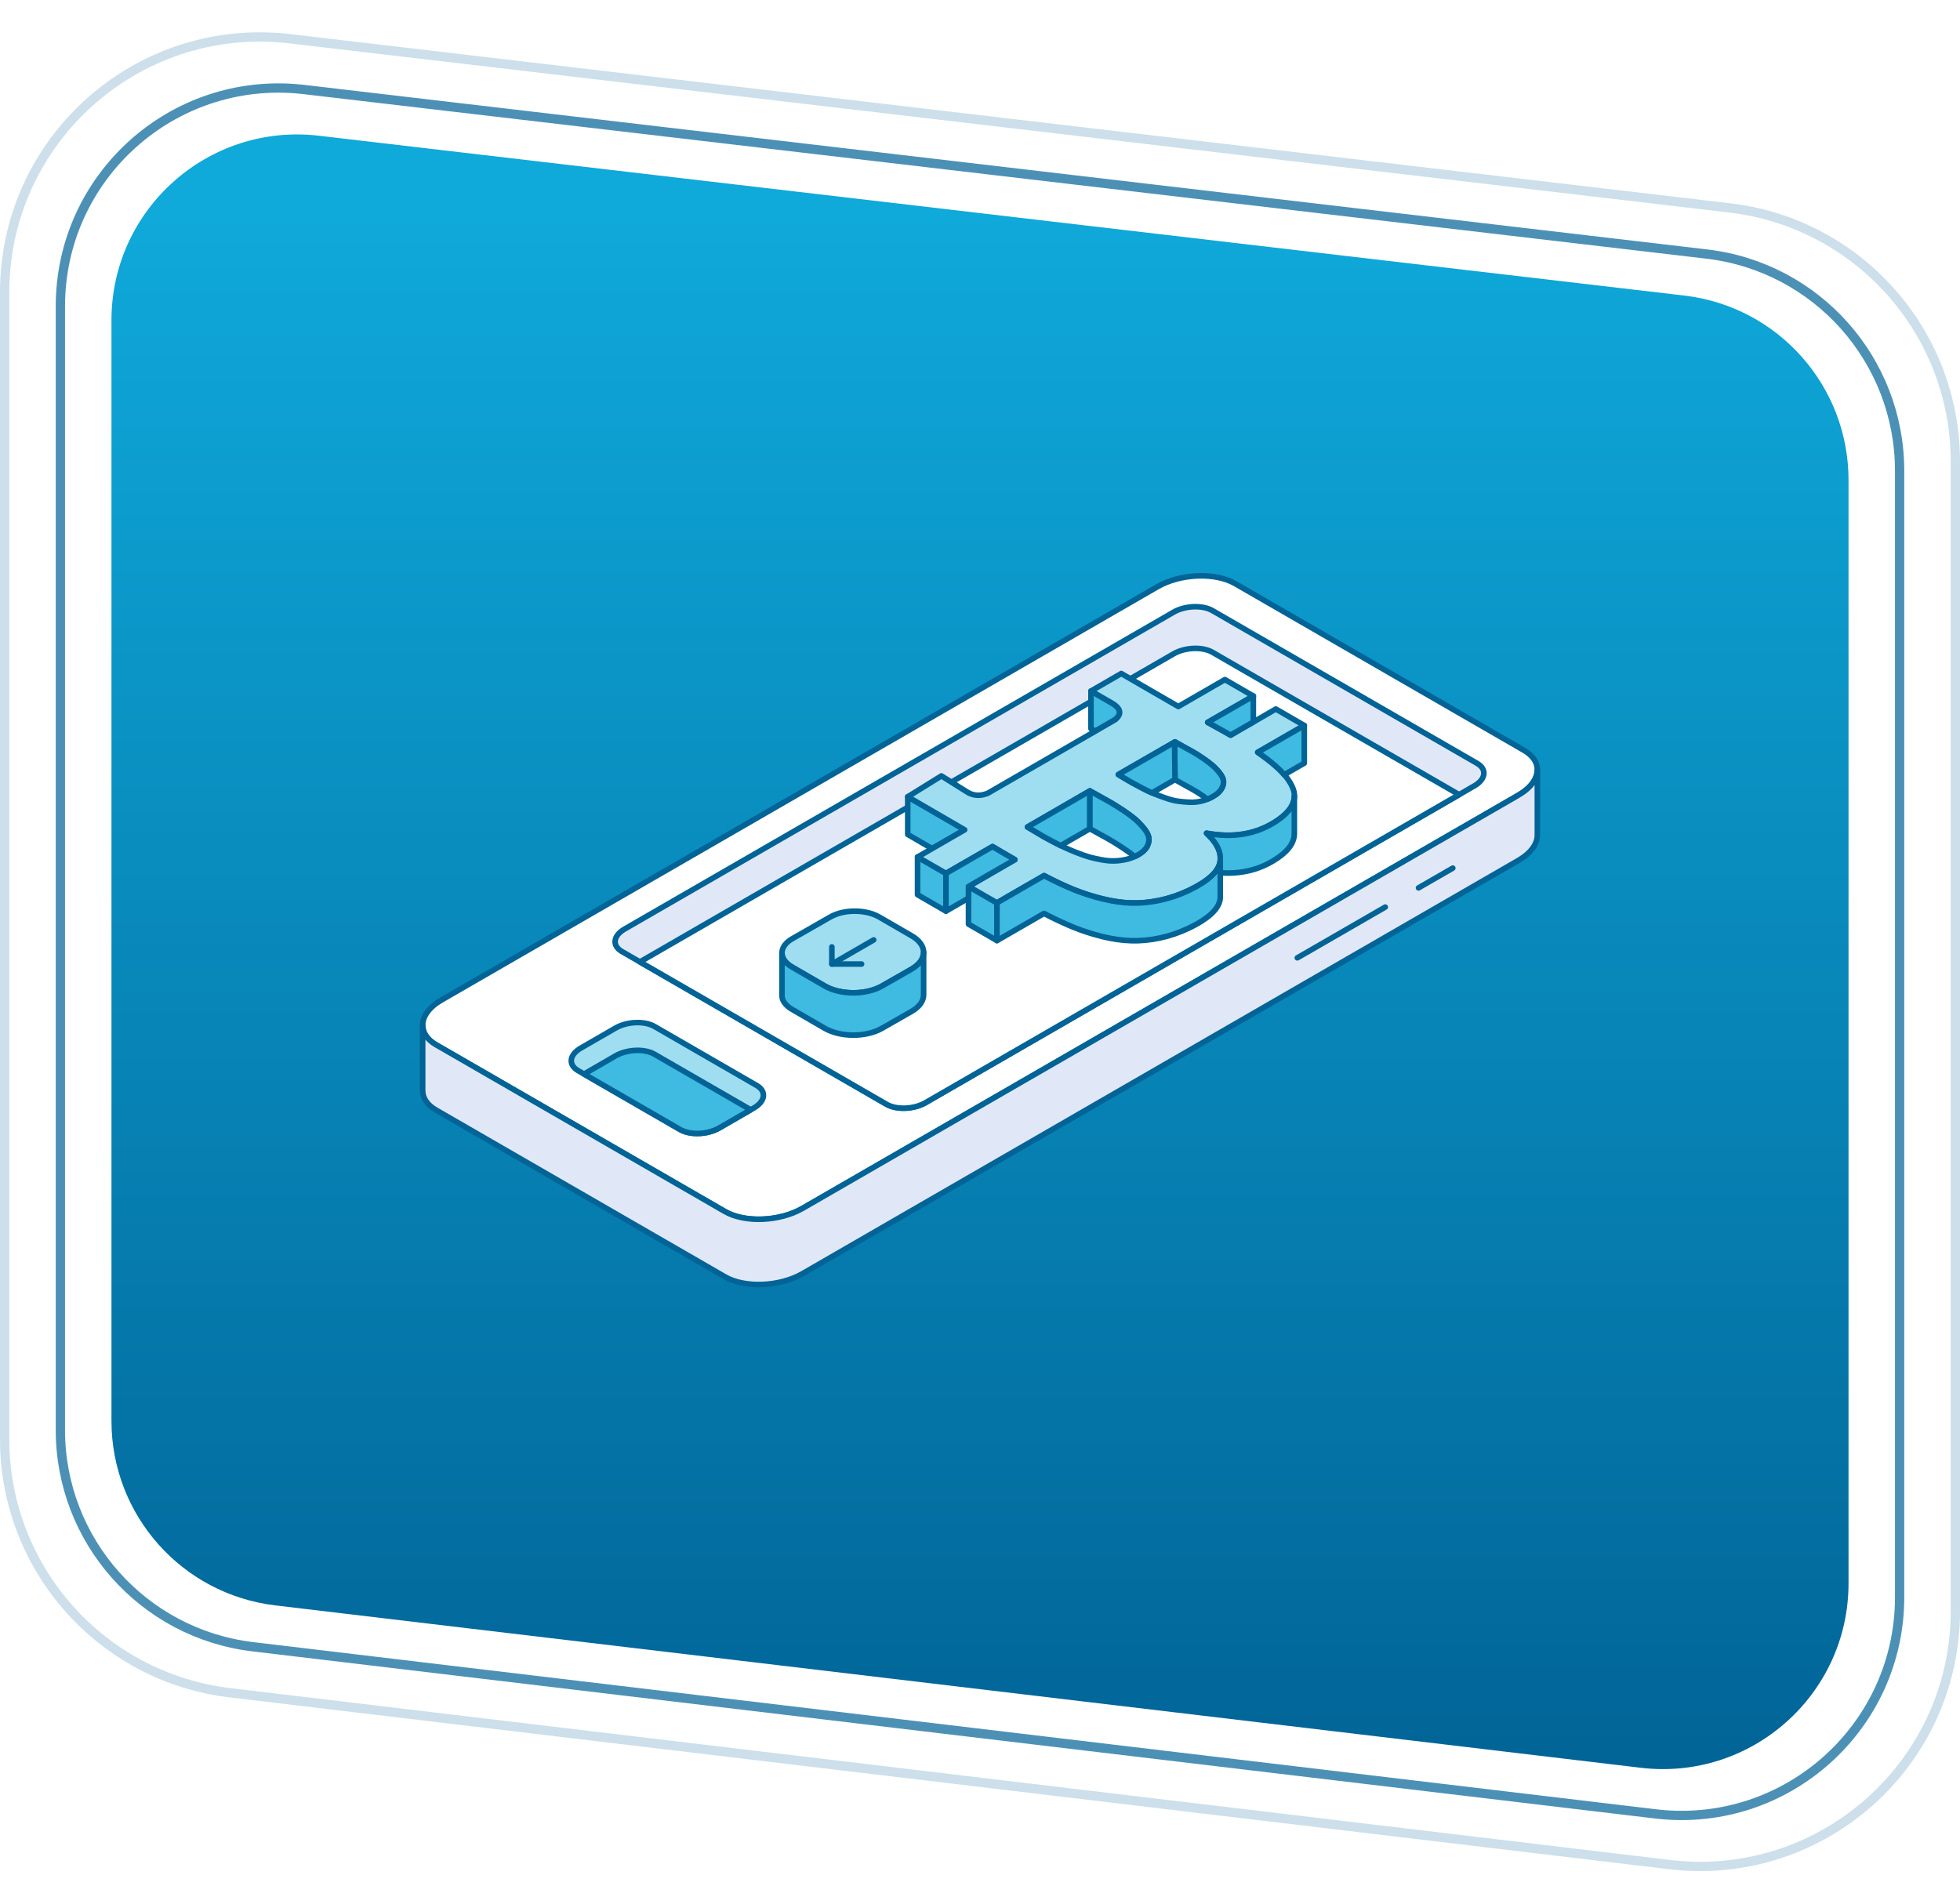 <svg width="422" height="410" viewBox="0 0 422 410" fill="none" xmlns="http://www.w3.org/2000/svg">
<path d="M24 68.956C24 45.021 44.879 26.444 68.651 29.228L362.651 63.649C382.806 66.008 398 83.085 398 103.377V340.96C398 364.925 377.072 383.511 353.276 380.68L59.276 345.712C39.154 343.319 24 326.256 24 305.992V68.956Z" fill="url(#paint0_linear_12253_888689)"/>
<path opacity="0.7" d="M13 65.96C13 38.052 37.158 16.344 64.822 19.208L65.477 19.28L367.477 54.708C391.153 57.486 409 77.55 409 101.389V343.939C409 371.882 384.785 393.6 357.093 390.683L356.438 390.609L54.438 354.617C30.8 351.8 13 331.754 13 307.948V65.96Z" stroke="#016396" stroke-width="2"/>
<path opacity="0.2" d="M1 62.967C1 30.304 29.278 4.9 61.654 8.258L62.419 8.342L372.42 44.773C400.121 48.029 421 71.505 421 99.397V346.916C421 379.619 392.656 405.037 360.246 401.615L359.479 401.528L49.48 364.519C21.823 361.216 1 337.76 1 309.906V62.967Z" stroke="#016396" stroke-width="2"/>
<g filter="url(#filter0_d_12253_888689)">
<path d="M331 161.77C331 163.669 329.616 165.681 326.901 167.245L323.708 169.092L172.825 256.198C167.874 259.062 160.372 259.369 156.079 256.893L98.292 223.527L93.894 220.992C91.95 219.87 91 218.367 91 216.796C91 214.896 92.384 212.884 95.099 211.321L249.175 122.368C254.134 119.503 261.628 119.197 265.921 121.672L328.106 157.574C330.05 158.696 331 160.199 331 161.77Z" fill="white" stroke="#016396" stroke-width="1.2" stroke-linecap="round" stroke-linejoin="round"/>
<path d="M317.432 165.233L314.156 167.126L199.257 233.461C196.782 234.889 193.034 235.046 190.888 233.805L137.776 203.139L133.887 200.895C131.74 199.654 132.01 197.492 134.485 196.064L252.66 127.836C255.136 126.4 258.891 126.251 261.037 127.485L318.038 160.394C320.185 161.636 319.916 163.797 317.432 165.233Z" fill="#E0E8F7" stroke="#016396" stroke-width="1.2" stroke-linecap="round" stroke-linejoin="round"/>
<path d="M314.157 167.125L199.258 233.46C196.783 234.889 193.035 235.046 190.889 233.804L137.777 203.138L252.662 136.811C255.137 135.375 258.892 135.225 261.038 136.459L314.157 167.125Z" fill="white" stroke="#016396" stroke-width="1.2" stroke-linecap="round" stroke-linejoin="round"/>
<path d="M162.323 234.589L161.628 234.986L154.844 238.905C152.368 240.341 148.613 240.49 146.467 239.256L125.741 227.289L124.447 226.541C122.301 225.3 122.57 223.138 125.046 221.702L132.525 217.386C135.008 215.958 138.756 215.801 140.902 217.035L162.922 229.75C165.068 230.992 164.799 233.161 162.323 234.589Z" fill="#9FDDF0" stroke="#016396" stroke-width="1.2" stroke-linecap="round" stroke-linejoin="round"/>
<path d="M161.629 234.986L154.845 238.906C152.369 240.342 148.614 240.491 146.468 239.257L125.742 227.29L132.526 223.371C135.009 221.942 138.756 221.785 140.903 223.019L161.629 234.986Z" fill="#3FBAE1" stroke="#016396" stroke-width="1.2" stroke-linecap="round" stroke-linejoin="round"/>
<path d="M331 161.77V175.823C331 177.723 329.616 179.728 326.901 181.291L172.825 270.251C167.874 273.108 160.372 273.423 156.079 270.947L93.894 235.046C91.95 233.924 91 232.42 91 230.842V216.796C91 218.366 91.95 219.87 93.894 220.992L98.292 223.527L156.079 256.893C160.372 259.369 167.874 259.062 172.825 256.197L323.708 169.092L326.901 167.244C329.616 165.681 331 163.669 331 161.77Z" fill="#E0E8F7" stroke="#016396" stroke-width="1.2" stroke-linecap="round" stroke-linejoin="round"/>
<path d="M198.861 201.104C198.861 202.398 198.008 203.684 196.303 204.672L194.59 205.659L189.923 208.322C186.512 210.289 180.985 210.296 177.567 208.322L173.176 205.771L170.544 204.253C169.138 203.438 168.405 202.39 168.367 201.321V201.111C168.405 200.049 169.138 198.987 170.544 198.172L178.764 193.467C181.673 191.792 186.385 191.792 189.287 193.467L196.31 197.536C198.016 198.524 198.868 199.817 198.868 201.104H198.861Z" fill="#9FDDF0" stroke="#016396" stroke-width="1.2" stroke-linecap="round" stroke-linejoin="round"/>
<path d="M198.861 201.104V210.214C198.861 211.507 198.008 212.794 196.302 213.781L189.915 217.431C186.505 219.398 180.977 219.406 177.559 217.431L170.536 213.362C169.13 212.547 168.397 211.5 168.359 210.43V201.32C168.397 202.39 169.13 203.437 170.536 204.252L173.169 205.771L177.559 208.321C180.977 210.296 186.505 210.288 189.915 208.321L194.582 205.658L196.295 204.671C198 203.684 198.853 202.397 198.853 201.104H198.861Z" fill="#3FBAE1" stroke="#016396" stroke-width="1.2" stroke-linecap="round" stroke-linejoin="round"/>
<path d="M188.113 198.404L179.107 203.602" stroke="#016396" stroke-width="1.2" stroke-linecap="round" stroke-linejoin="round"/>
<path d="M185.502 203.603H179.107V199.908" stroke="#016396" stroke-width="1.2" stroke-linecap="round" stroke-linejoin="round"/>
<path d="M298.255 191.336L279.324 202.263" stroke="#016396" stroke-width="1.2" stroke-linecap="round" stroke-linejoin="round"/>
<path d="M312.794 182.943L305.412 187.199" stroke="#016396" stroke-width="1.2" stroke-linecap="round" stroke-linejoin="round"/>
<path d="M241.058 149.361C241.08 149.877 240.766 150.408 240.138 150.947L235.814 153.453L234.895 152.921V144.799L239.307 147.349C240.452 148 241.028 148.673 241.058 149.361Z" fill="#3FBAE1" stroke="#016396" stroke-width="1.2" stroke-linecap="round" stroke-linejoin="round"/>
<path d="M207.685 174.695L200.685 178.741C197.94 177.155 195.441 175.697 195.441 175.697V167.574C195.441 167.574 200.079 170.274 203.654 172.339C205.763 173.573 207.513 174.59 207.693 174.687L207.685 174.695Z" fill="#3FBAE1" stroke="#016396" stroke-width="1.2" stroke-linecap="round" stroke-linejoin="round"/>
<path d="M203.669 184.081V192.211L197.551 188.673V180.551L203.669 184.081Z" fill="#3FBAE1" stroke="#016396" stroke-width="1.2" stroke-linecap="round" stroke-linejoin="round"/>
<path d="M214.649 190.424V198.547L208.523 195.009V186.887L210.7 188.143L214.649 190.424Z" fill="#3FBAE1" stroke="#016396" stroke-width="1.2" stroke-linecap="round" stroke-linejoin="round"/>
<path d="M276.504 162.832C276.189 162.458 275.853 162.092 275.471 161.725C274.439 160.73 273.16 159.676 271.627 158.584C271.365 158.397 271.088 158.195 270.797 158.008L280.819 152.226L274.693 148.681L269.854 151.486L267.655 152.742L264.955 154.313C264.05 153.782 262.719 153.042 260.954 152.077C260.662 151.912 260.348 151.74 260.026 151.561L269.862 145.891L263.729 142.346L253.706 148.143C252.816 147.649 241.417 141.037 241.417 141.037L234.903 144.807L239.316 147.357C240.46 148.008 241.036 148.681 241.066 149.369C241.088 149.885 240.774 150.416 240.146 150.955L235.823 153.46L212.711 166.804C211.141 167.454 209.705 167.41 208.373 166.639L202.696 163.086L195.441 167.582C195.441 167.582 200.079 170.282 203.654 172.346C205.763 173.58 207.513 174.597 207.693 174.695L200.692 178.741L197.558 180.551L203.684 184.081L206.788 182.286L213.706 178.3C214.791 178.95 216.399 179.9 218.523 181.119L213.706 183.902L208.538 186.893L210.714 188.15L214.664 190.424L217.603 188.711L224.798 184.56C227.087 185.757 229.211 186.759 231.186 187.567C233.16 188.359 235.232 189.025 237.386 189.556C239.548 190.087 241.612 190.386 243.572 190.446C245.531 190.506 247.573 190.319 249.682 189.878C251.784 189.436 253.871 188.733 255.943 187.754C258.067 186.736 259.705 185.704 260.834 184.635C261.126 184.373 261.388 184.104 261.612 183.827C262.15 183.161 262.502 182.481 262.659 181.8C262.697 181.635 262.719 181.471 262.749 181.306V180.476C262.659 179.033 261.881 177.559 260.408 176.026C260.221 175.824 260.004 175.622 259.794 175.42C260.258 175.51 260.722 175.585 261.178 175.637C266.571 176.37 271.26 175.323 275.277 172.503C275.853 172.099 276.361 171.688 276.788 171.269C277.543 170.536 278.067 169.795 278.373 169.033C278.59 168.494 278.703 167.948 278.703 167.395C278.703 166.714 278.538 166.033 278.201 165.345C277.797 164.493 277.236 163.647 276.526 162.817L276.504 162.832ZM246.982 178.277C246.646 178.928 245.987 179.534 245.03 180.087C244.791 180.222 244.536 180.349 244.29 180.461C243.759 180.715 243.205 180.902 242.629 181.037C241.762 181.239 240.909 181.366 240.064 181.389C239.211 181.426 238.291 181.351 237.296 181.172C236.302 180.992 235.397 180.798 234.566 180.566C233.751 180.327 232.831 180.012 231.814 179.609C230.782 179.205 229.914 178.831 229.196 178.487C228.934 178.359 228.658 178.232 228.366 178.083C227.865 177.828 227.319 177.552 226.72 177.237C225.778 176.736 225.045 176.347 224.544 176.056C224.043 175.764 223.415 175.39 222.659 174.934C221.904 174.478 221.425 174.193 221.216 174.081L234.656 166.31C234.873 166.437 235.509 166.804 236.578 167.38C237.663 167.971 238.515 168.464 239.181 168.838C239.824 169.212 240.64 169.728 241.657 170.394C241.709 170.431 241.754 170.454 241.806 170.491C242.891 171.209 243.759 171.852 244.394 172.391C244.851 172.78 245.284 173.221 245.726 173.715C245.905 173.917 246.077 174.119 246.257 174.328C246.87 175.061 247.222 175.734 247.341 176.34C247.439 176.953 247.326 177.597 246.975 178.255L246.982 178.277ZM262.966 165.899C262.629 166.475 262.023 167.021 261.141 167.522C260.767 167.739 260.385 167.933 259.981 168.09C259.593 168.255 259.174 168.389 258.747 168.494C257.902 168.711 257.034 168.793 256.144 168.756C255.262 168.718 254.409 168.644 253.601 168.532C252.786 168.419 251.904 168.18 250.939 167.843C249.974 167.507 249.144 167.193 248.448 166.916C248.306 166.864 248.186 166.804 248.037 166.736C247.446 166.482 246.795 166.168 246.047 165.779C245.127 165.285 244.439 164.926 243.976 164.672C243.512 164.418 242.891 164.066 242.128 163.603C241.358 163.146 240.909 162.87 240.782 162.795L252.891 155.816L252.988 155.757C253.1 155.816 253.362 155.973 253.781 156.213C254.005 156.325 254.275 156.475 254.574 156.654C255.456 157.148 256.182 157.544 256.765 157.873C257.356 158.187 258.089 158.651 258.979 159.257C259.862 159.863 260.58 160.401 261.103 160.858C261.634 161.321 262.151 161.867 262.637 162.503C263.13 163.131 263.392 163.707 263.429 164.238C263.467 164.769 263.317 165.33 262.966 165.914V165.899Z" fill="#9FDDF0" stroke="#016396" stroke-width="1.2" stroke-linecap="round" stroke-linejoin="round"/>
<path d="M263.429 164.23C263.466 164.761 263.317 165.322 262.965 165.906C262.629 166.482 262.023 167.028 261.14 167.529C260.766 167.746 260.385 167.94 259.981 168.097C259.682 167.873 259.337 167.634 258.971 167.379C258.081 166.773 257.348 166.31 256.757 165.996C256.181 165.666 255.448 165.263 254.566 164.776C253.698 164.283 253.159 163.984 252.98 163.886L252.883 155.823L252.98 155.764C253.092 155.824 253.354 155.981 253.773 156.22C253.997 156.332 254.267 156.482 254.566 156.661C255.448 157.155 256.174 157.551 256.757 157.88C257.348 158.194 258.081 158.658 258.971 159.264C259.854 159.87 260.572 160.408 261.095 160.865C261.626 161.328 262.142 161.874 262.629 162.51C263.122 163.138 263.384 163.714 263.421 164.245L263.429 164.23Z" fill="#3FBAE1" stroke="#016396" stroke-width="1.2" stroke-linecap="round" stroke-linejoin="round"/>
<path d="M252.988 163.879L248.036 166.736C247.445 166.482 246.795 166.168 246.047 165.779C245.127 165.285 244.439 164.926 243.975 164.672C243.511 164.418 242.89 164.066 242.127 163.602C241.357 163.146 240.908 162.869 240.781 162.795L252.89 155.816L252.988 163.879Z" fill="#3FBAE1" stroke="#016396" stroke-width="1.2" stroke-linecap="round" stroke-linejoin="round"/>
<path d="M234.657 166.324V174.462L228.367 178.097C227.866 177.843 227.32 177.566 226.722 177.252C225.779 176.751 225.046 176.362 224.545 176.07C224.044 175.778 223.416 175.404 222.66 174.948C221.905 174.492 221.426 174.208 221.217 174.095L234.657 166.324Z" fill="#3FBAE1" stroke="#016396" stroke-width="1.2" stroke-linecap="round" stroke-linejoin="round"/>
<path d="M246.983 178.276C246.646 178.927 245.988 179.533 245.031 180.086C244.791 180.221 244.537 180.348 244.29 180.46C243.662 179.922 242.832 179.316 241.814 178.635C240.73 177.917 239.855 177.364 239.189 176.99C238.523 176.601 237.671 176.107 236.586 175.531C235.517 174.941 234.873 174.574 234.664 174.462V166.324C234.881 166.451 235.517 166.818 236.586 167.394C237.671 167.985 238.523 168.478 239.189 168.852C239.832 169.226 240.648 169.742 241.665 170.408C241.717 170.445 241.762 170.468 241.814 170.505C242.899 171.223 243.767 171.866 244.402 172.405C244.859 172.794 245.292 173.235 245.734 173.729C245.913 173.931 246.085 174.133 246.265 174.342C246.878 175.075 247.229 175.748 247.349 176.354C247.446 176.967 247.334 177.611 246.983 178.269V178.276Z" fill="#3FBAE1" stroke="#016396" stroke-width="1.2" stroke-linecap="round" stroke-linejoin="round"/>
<path d="M280.819 152.219V160.341L276.504 162.832C276.19 162.458 275.853 162.092 275.472 161.725C274.439 160.73 273.16 159.676 271.627 158.584C271.365 158.397 271.089 158.195 270.797 158.008L280.819 152.226V152.219Z" fill="#3FBAE1" stroke="#016396" stroke-width="1.2" stroke-linecap="round" stroke-linejoin="round"/>
<path d="M269.853 145.883V151.477L267.654 152.734L264.954 154.305C264.049 153.774 262.718 153.033 260.953 152.068C260.661 151.904 260.347 151.732 260.025 151.552L269.861 145.883H269.853Z" fill="#3FBAE1" stroke="#016396" stroke-width="1.2" stroke-linecap="round" stroke-linejoin="round"/>
<path d="M278.68 167.41V175.533C278.68 176.086 278.567 176.625 278.35 177.171C277.872 178.375 276.84 179.534 275.254 180.641C271.634 183.184 267.468 184.291 262.726 183.947V180.492C262.636 179.048 261.858 177.575 260.385 176.041C260.198 175.839 259.981 175.638 259.771 175.436C260.235 175.525 260.699 175.6 261.155 175.652C266.548 176.385 271.237 175.338 275.254 172.519C275.83 172.115 276.338 171.703 276.765 171.284C277.52 170.551 278.044 169.811 278.35 169.048C278.567 168.51 278.68 167.964 278.68 167.41Z" fill="#3FBAE1" stroke="#016396" stroke-width="1.2" stroke-linecap="round" stroke-linejoin="round"/>
<path d="M262.734 181.322V189.445C262.711 189.609 262.681 189.774 262.644 189.938C262.188 191.973 259.952 193.962 255.928 195.884C253.856 196.864 251.761 197.567 249.667 198.009C247.558 198.45 245.516 198.637 243.557 198.577C241.597 198.517 239.533 198.225 237.371 197.694C235.224 197.163 233.145 196.498 231.171 195.697C229.196 194.89 227.072 193.902 224.783 192.706L214.648 198.554V190.432L217.588 188.719L224.783 184.568C227.072 185.765 229.196 186.767 231.171 187.575C233.145 188.368 235.217 189.033 237.371 189.564C239.533 190.095 241.597 190.394 243.557 190.454C245.516 190.514 247.558 190.327 249.667 189.886C251.769 189.445 253.856 188.742 255.928 187.762C258.052 186.745 259.69 185.712 260.819 184.643C261.111 184.381 261.372 184.112 261.597 183.835C262.135 183.169 262.487 182.489 262.644 181.808C262.681 181.644 262.704 181.479 262.734 181.314V181.322Z" fill="#3FBAE1" stroke="#016396" stroke-width="1.2" stroke-linecap="round" stroke-linejoin="round"/>
<path d="M218.507 181.119L213.69 183.901L208.522 186.893V189.406L203.668 192.211V184.088L206.772 182.293L213.69 178.307C214.775 178.957 216.383 179.907 218.507 181.126V181.119Z" fill="#3FBAE1" stroke="#016396" stroke-width="1.2" stroke-linecap="round" stroke-linejoin="round"/>
</g>
<defs>
<filter id="filter0_d_12253_888689" x="77" y="75" width="268" height="268" filterUnits="userSpaceOnUse" color-interpolation-filters="sRGB">
<feFlood flood-opacity="0" result="BackgroundImageFix"/>
<feColorMatrix in="SourceAlpha" type="matrix" values="0 0 0 0 0 0 0 0 0 0 0 0 0 0 0 0 0 0 127 0" result="hardAlpha"/>
<feOffset dy="4"/>
<feGaussianBlur stdDeviation="2"/>
<feComposite in2="hardAlpha" operator="out"/>
<feColorMatrix type="matrix" values="0 0 0 0 0 0 0 0 0 0 0 0 0 0 0 0 0 0 0.25 0"/>
<feBlend mode="normal" in2="BackgroundImageFix" result="effect1_dropShadow_12253_888689"/>
<feBlend mode="normal" in="SourceGraphic" in2="effect1_dropShadow_12253_888689" result="shape"/>
</filter>
<linearGradient id="paint0_linear_12253_888689" x1="211" y1="45.474" x2="211" y2="386.092" gradientUnits="userSpaceOnUse">
<stop stop-color="#0FA9DA"/>
<stop offset="1" stop-color="#016396"/>
</linearGradient>
</defs>
</svg>

